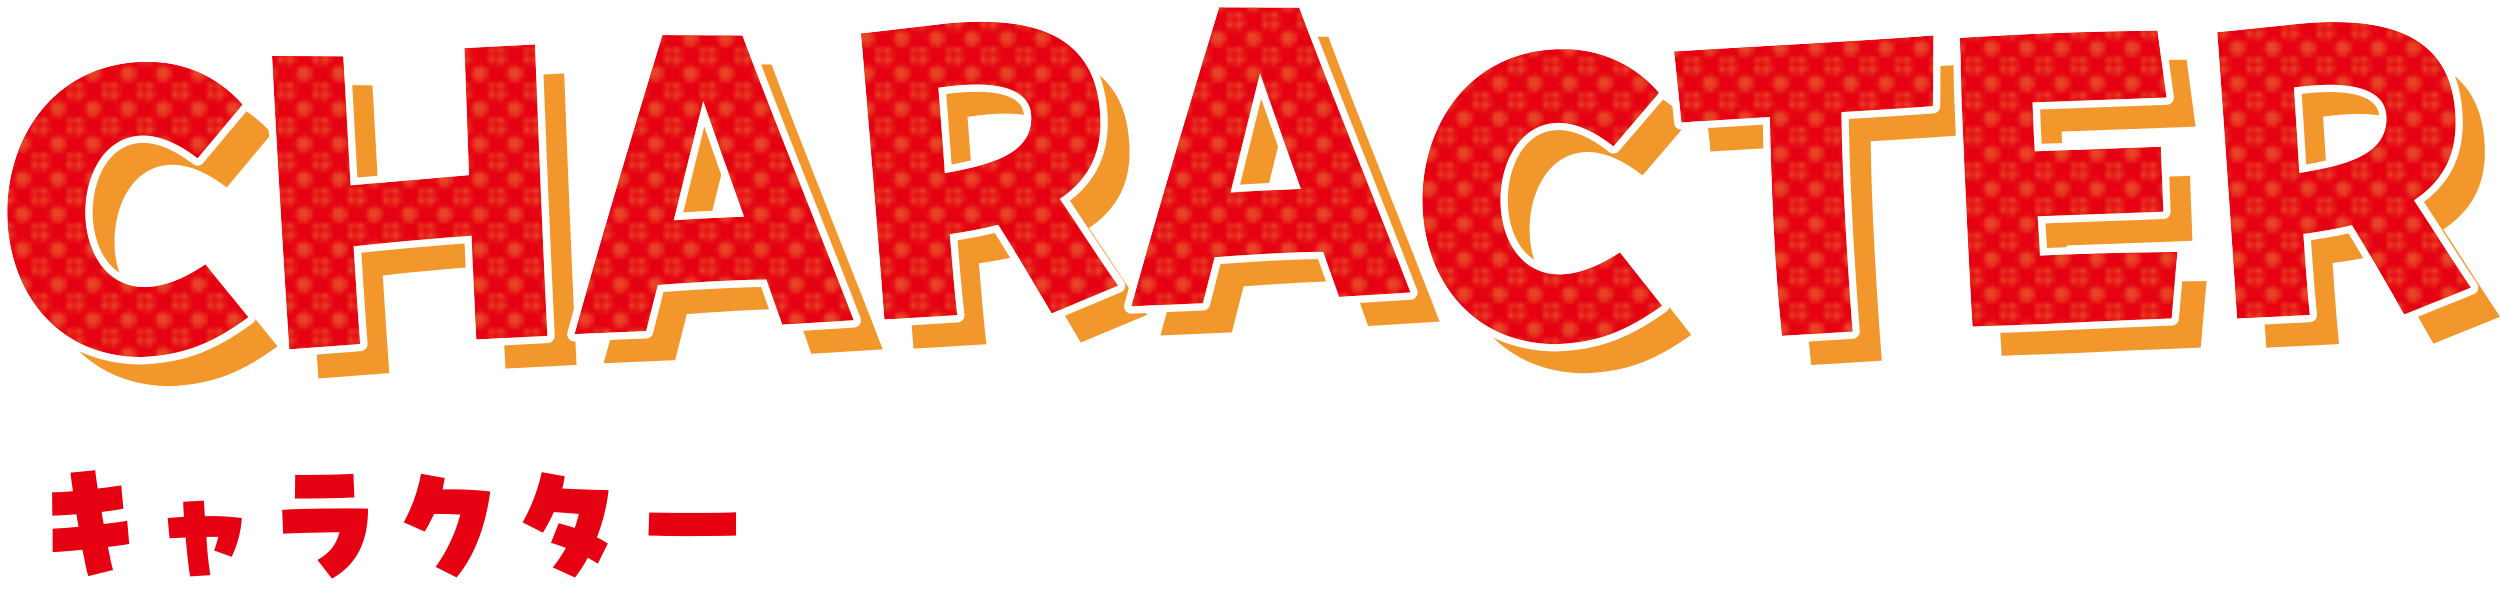 <svg xmlns="http://www.w3.org/2000/svg" xmlns:xlink="http://www.w3.org/1999/xlink" width="686.93" height="163.99" viewBox="0 0 686.93 163.99"><defs><style>.cls-1{fill:none;}.cls-2{clip-path:url(#clip-path);}.cls-3{fill:#e84426;}.cls-4{fill:#fff;}.cls-5{fill:#e50012;}.cls-6{fill:#f2972c;}.cls-7{fill:url(#新規パターンスウォッチ_7);}.cls-8{fill:url(#新規パターンスウォッチ_7-11);}</style><clipPath id="clip-path"><rect class="cls-1" width="6.48" height="6.48"/></clipPath><pattern id="新規パターンスウォッチ_7" data-name="新規パターンスウォッチ 7" width="6.48" height="6.48" patternTransform="translate(11.4 6.07) scale(1.38)" patternUnits="userSpaceOnUse" viewBox="0 0 6.48 6.48"><g class="cls-2"><rect class="cls-1" width="6.48" height="6.48"/><circle class="cls-3" cx="3.24" cy="3.24" r="1.57"/><circle class="cls-3" cx="6.48" r="1.57"/><circle class="cls-3" cx="6.48" cy="6.48" r="1.57"/><circle class="cls-3" cy="6.48" r="1.57"/><circle class="cls-3" r="1.57"/></g></pattern><pattern id="新規パターンスウォッチ_7-11" data-name="新規パターンスウォッチ 7" width="6.48" height="6.48" patternTransform="translate(11.4 -0.93) scale(1.38)" patternUnits="userSpaceOnUse" viewBox="0 0 6.48 6.48"><g class="cls-2"><rect class="cls-1" width="6.48" height="6.48"/><circle class="cls-3" cx="3.24" cy="3.24" r="1.57"/><circle class="cls-3" cx="6.48" r="1.57"/><circle class="cls-3" cx="6.48" cy="6.48" r="1.57"/><circle class="cls-3" cy="6.48" r="1.57"/><circle class="cls-3" r="1.57"/></g></pattern></defs><g id="レイヤー_2" data-name="レイヤー 2"><g id="Design"><path class="cls-4" d="M22.67,156.05c-2.89.3-5.78.53-8.21.68l0-6.46c1.71-.07,4.33-.26,7.11-.53L21,146.32c-2.44.19-4.75.34-6.62.38l-.07-6.42c1.56,0,3.57-.12,5.74-.3-.31-1.94-.54-3.69-.69-5.1l6.8-.68c.08.84.31,2.66.69,5.05,2.66-.34,5-.64,6.46-.87l.6,6.38c-1.29.31-3.49.61-6,.91l.57,3.31c2.85-.3,5.28-.65,6.46-.91l.57,6.38c-1,.23-3.19.53-5.85.84.53,2.88,1.06,5.24,1.4,6.34l-6.8,1.67C23.84,162.05,23.27,159.35,22.67,156.05Z"/><path class="cls-4" d="M51,152.7c-2,.08-3.65.16-4.41.23l-.53-5.58c1.07-.12,2.66-.23,4.48-.35-.11-1.59-.19-3-.19-4.14l5.7-.3.23,4.29a60.91,60.91,0,0,1,10.15.5A28.07,28.07,0,0,1,63.65,158l-4.82-1.75A31.87,31.87,0,0,0,60,152.51c-.88,0-2,0-3.27,0a97.81,97.81,0,0,0,1.07,10.53l-5.55.34C51.91,161.75,51.42,157.26,51,152.7Z"/><path class="cls-4" d="M87.23,158.86c3.45-2,5.09-4.07,6.08-7.64-4.64.08-11.06.19-15.51.42l-.26-6.54c3.8-.34,17.51-.53,23.59-.34,0,10.64-4.25,16-9.91,19.23Zm-6.12-23.37c3.57.08,12.84-.07,16-.3l.26,6.49c-3.49.19-12,.35-16.33.31Z"/><path class="cls-4" d="M119.71,160.76a44,44,0,0,0,6.76-14.36c-2.58-.16-5.09-.23-7.22-.16a53.29,53.29,0,0,1-2.55,4.83l-5.77-2.55a44.46,44.46,0,0,0,4.75-13.33l6.5,1.14c-.16,1.06-.35,2.12-.57,3.15a98.32,98.32,0,0,1,13.1.57c-1.14,8.63-4.06,17.55-9.27,23.6Z"/><path class="cls-4" d="M151.88,160.91a37.29,37.29,0,0,0,3.61-5.36c-1.33-.49-2.7-1-4.11-1.4l2.13-5.36c1.45.34,2.93.8,4.41,1.29q.68-1.94,1.14-3.87c-2.43-.19-4.48-.35-6.88-.5a56.12,56.12,0,0,1-3,5.66l-5.59-2.85a48.36,48.36,0,0,0,5.25-13.79l6.34,1.14a28.44,28.44,0,0,1-.68,3.35c4.59.26,9.53.41,12.72.45a51,51,0,0,1-3.22,13,26,26,0,0,1,3,1.67l-2.74,5.55c-.87-.57-1.82-1.11-2.77-1.64a33.48,33.48,0,0,1-3.5,5.44Z"/><path class="cls-4" d="M188.53,152.32c-3.73,0-7.45-.07-10.34-.19l.19-6.3c7.22.15,19.87.19,23.86-.08v6.42C200.42,152.21,194.53,152.32,188.53,152.32Z"/><path class="cls-5" d="M22.67,151.05c-2.89.3-5.78.53-8.21.68l0-6.46c1.71-.07,4.33-.26,7.11-.53L21,141.32c-2.44.19-4.75.34-6.62.38l-.07-6.42c1.56,0,3.57-.12,5.74-.3-.31-1.94-.54-3.69-.69-5.1l6.8-.68c.08.84.31,2.66.69,5.05,2.66-.34,5-.64,6.46-.87l.6,6.38c-1.29.31-3.49.61-6,.91l.57,3.31c2.85-.3,5.28-.65,6.46-.91l.57,6.38c-1,.23-3.19.53-5.85.84.53,2.88,1.06,5.24,1.4,6.34l-6.8,1.67C23.84,157.05,23.27,154.35,22.67,151.05Z"/><path class="cls-5" d="M51,147.7c-2,.08-3.65.16-4.41.23l-.53-5.58c1.07-.12,2.66-.23,4.48-.35-.11-1.59-.19-3-.19-4.14l5.7-.3.23,4.29a60.91,60.91,0,0,1,10.15.5A28.07,28.07,0,0,1,63.65,153l-4.82-1.75A31.87,31.87,0,0,0,60,147.51c-.88,0-2,0-3.27,0a97.81,97.81,0,0,0,1.07,10.53l-5.55.34C51.91,156.75,51.42,152.26,51,147.7Z"/><path class="cls-5" d="M87.23,153.86c3.45-2,5.09-4.07,6.08-7.64-4.64.08-11.06.19-15.51.42l-.26-6.54c3.8-.34,17.51-.53,23.59-.34,0,10.64-4.25,16-9.91,19.23Zm-6.12-23.37c3.57.08,12.84-.07,16-.3l.26,6.49c-3.49.19-12,.35-16.33.31Z"/><path class="cls-5" d="M119.71,155.76a44,44,0,0,0,6.76-14.36c-2.58-.16-5.09-.23-7.22-.16a53.29,53.29,0,0,1-2.55,4.83l-5.77-2.55a44.46,44.46,0,0,0,4.75-13.33l6.5,1.14c-.16,1.06-.35,2.12-.57,3.15a98.32,98.32,0,0,1,13.1.57c-1.14,8.63-4.06,17.55-9.27,23.6Z"/><path class="cls-5" d="M151.88,155.91a37.29,37.29,0,0,0,3.61-5.36c-1.33-.49-2.7-1-4.11-1.4l2.13-5.36c1.45.34,2.93.8,4.41,1.29q.68-1.94,1.14-3.87c-2.43-.19-4.48-.35-6.88-.5a56.12,56.12,0,0,1-3,5.66l-5.59-2.85a48.36,48.36,0,0,0,5.25-13.79l6.34,1.14a28.44,28.44,0,0,1-.68,3.35c4.59.26,9.53.41,12.72.45a51,51,0,0,1-3.22,13,26,26,0,0,1,3,1.67l-2.74,5.55c-.87-.57-1.82-1.11-2.77-1.64a33.48,33.48,0,0,1-3.5,5.44Z"/><path class="cls-5" d="M188.53,147.32c-3.73,0-7.45-.07-10.34-.19l.19-6.3c7.22.15,19.87.19,23.86-.08v6.42C200.42,147.21,194.53,147.32,188.53,147.32Z"/><path class="cls-6" d="M10.06,68.77C9,48,21.16,26.29,46.44,25c.36,0,.72,0,2.41,0A33.92,33.92,0,0,1,74.66,36.72L62.3,51.51c-6.62-5.08-12.23-6.72-16.76-6.13-18.27,2.35-19.22,38.56-.1,41.33,5,.72,11.36-.92,19-6.11L76.25,95.15C66.17,102.5,58.51,105.52,47,106.1,23.21,106.08,11,88,10.06,68.77Z"/><path class="cls-6" d="M82.74,23.34l19.59.1c.66,10.78,1.26,22.77,2,35.47,8.49-.79,23.45-2,32.54-2.83-.46-11.63-.82-23.63-1.26-34.9l19.41-1c1.09,29,2.25,57.08,3.4,80.09l-19.54,1c-.42-8.51-.91-18.22-1.3-28.53-9.58.71-23.22,1.87-32.41,2.93.56,8.87,1.13,18,1.81,26.83L87.48,104C86.11,83.6,83.83,45.15,82.74,23.34Z"/><path class="cls-6" d="M218.57,84.81c-8.65.07-19.55.73-29.84,1.48-1.11,4.38-2.21,8.77-3.22,12.66l-19.66.86c6.71-24.48,16.92-58.39,24.14-82.18l22,.1c7.78,21,23.25,59.16,30.58,78.26l-19.65,1.22C221.65,93.54,220.12,89.29,218.57,84.81ZM193.13,68.53c6.46-.44,12.94-.76,19.29-1-3.49-9.8-7.26-20.42-11.19-31.76C199,44.45,196.13,56.37,193.13,68.53Z"/><path class="cls-6" d="M244.55,17.19l19.95-2.32c3-.39,5.49-.63,9-.8C303.19,12.58,309.64,26.2,310.33,40c.49,10-3.22,17.34-11.13,22.66,5.31,7.79,9.23,14.08,16,23.84l-18.24,7.63c-5.78-9.8-9.46-16.1-14.68-24.37a128.3,128.3,0,0,1-13.32,2.58c.87,10.29,1.44,16.87,2.07,22.25L251,95.8C249.6,77.49,245.61,28.79,244.55,17.19Zm21.29,14.92c.69,9.1,1.32,16.75,1.77,23.46,14.17-2.51,24.22-5.89,23.72-15.84C291,32.54,282.41,29.6,265.84,32.11Z"/><path class="cls-6" d="M371.54,77.18c-8.64.07-19.54.73-29.84,1.49-1.1,4.38-2.2,8.76-3.21,12.65l-19.66.86C325.54,67.7,335.74,33.79,343,10l22,.1c7.77,21,23.25,59.16,30.57,78.26l-19.64,1.22C374.62,85.91,373.09,81.67,371.54,77.18ZM346.1,60.9c6.47-.44,12.94-.76,19.3-1-3.49-9.8-7.27-20.42-11.2-31.76C352,36.82,349.1,48.74,346.1,60.9Z"/><path class="cls-5" d="M2.06,60.77C1,40,13.16,18.29,38.44,17c.36,0,.72,0,2.41,0A33.92,33.92,0,0,1,66.66,28.72L54.3,43.51c-6.62-5.08-12.23-6.72-16.76-6.13-18.27,2.35-19.22,38.56-.1,41.33,5,.72,11.36-.92,19-6.11L68.25,87.15C58.17,94.5,50.51,97.52,39,98.1,15.21,98.08,3,80,2.06,60.77Z"/><path class="cls-5" d="M74.74,15.34l19.59.1c.66,10.78,1.26,22.77,2,35.47,8.49-.79,23.45-2,32.54-2.83-.46-11.63-.82-23.63-1.26-34.9l19.41-1c1.09,29,2.25,57.08,3.4,80.09l-19.54,1c-.42-8.51-.91-18.22-1.3-28.53-9.58.71-23.22,1.87-32.41,2.93.56,8.87,1.13,18,1.81,26.83L79.48,96C78.11,75.6,75.83,37.15,74.74,15.34Z"/><path class="cls-5" d="M210.57,76.81c-8.65.07-19.55.73-29.84,1.48-1.11,4.38-2.21,8.77-3.22,12.66l-19.66.86C164.56,67.33,174.77,33.42,182,9.63l22,.1c7.78,21,23.25,59.16,30.58,78.26l-19.65,1.22C213.65,85.54,212.12,81.29,210.57,76.81ZM185.13,60.53c6.46-.44,12.94-.76,19.29-1-3.49-9.8-7.26-20.42-11.19-31.76C191,36.45,188.13,48.37,185.13,60.53Z"/><path class="cls-5" d="M236.55,9.19,256.5,6.87c3-.39,5.49-.63,9-.8C295.19,4.58,301.64,18.2,302.33,32c.49,10-3.22,17.34-11.13,22.66,5.31,7.79,9.23,14.08,16,23.84l-18.24,7.63c-5.78-9.8-9.46-16.1-14.68-24.37a128.3,128.3,0,0,1-13.32,2.58c.87,10.29,1.44,16.87,2.07,22.25L243,87.8C241.6,69.49,237.61,20.79,236.55,9.19Zm21.29,14.92c.69,9.1,1.32,16.75,1.77,23.46,14.17-2.51,24.22-5.89,23.72-15.84C283,24.54,274.41,21.6,257.84,24.11Z"/><path class="cls-5" d="M363.54,69.18c-8.64.07-19.54.73-29.84,1.49-1.1,4.38-2.2,8.76-3.21,12.65l-19.66.86C317.54,59.7,327.74,25.79,335,2l22,.1c7.77,21,23.25,59.16,30.57,78.26l-19.64,1.22C366.62,77.91,365.09,73.67,363.54,69.18ZM338.1,52.9c6.47-.44,12.94-.76,19.3-1-3.49-9.8-7.27-20.42-11.2-31.76C344,28.82,341.1,40.74,338.1,52.9Z"/><path class="cls-7" d="M2.06,60.77C1,40,13.16,18.29,38.44,17c.36,0,.72,0,2.41,0A33.92,33.92,0,0,1,66.66,28.72L54.3,43.51c-6.62-5.08-12.23-6.72-16.76-6.13-18.27,2.35-19.22,38.56-.1,41.33,5,.72,11.36-.92,19-6.11L68.25,87.15C58.17,94.5,50.51,97.52,39,98.1,15.21,98.08,3,80,2.06,60.77Z"/><path class="cls-7" d="M74.74,15.34l19.59.1c.66,10.78,1.26,22.77,2,35.47,8.49-.79,23.45-2,32.54-2.83-.46-11.63-.82-23.63-1.26-34.9l19.41-1c1.09,29,2.25,57.08,3.4,80.09l-19.54,1c-.42-8.51-.91-18.22-1.3-28.53-9.58.71-23.22,1.87-32.41,2.93.56,8.87,1.13,18,1.81,26.83L79.48,96C78.11,75.6,75.83,37.15,74.74,15.34Z"/><path class="cls-7" d="M210.57,76.81c-8.65.07-19.55.73-29.84,1.48-1.11,4.38-2.21,8.77-3.22,12.66l-19.66.86C164.56,67.33,174.77,33.42,182,9.63l22,.1c7.78,21,23.25,59.16,30.58,78.26l-19.65,1.22C213.65,85.54,212.12,81.29,210.57,76.81ZM185.13,60.53c6.46-.44,12.94-.76,19.29-1-3.49-9.8-7.26-20.42-11.19-31.76C191,36.45,188.13,48.37,185.13,60.53Z"/><path class="cls-7" d="M236.55,9.19,256.5,6.87c3-.39,5.49-.63,9-.8C295.19,4.58,301.64,18.2,302.33,32c.49,10-3.22,17.34-11.13,22.66,5.31,7.79,9.23,14.08,16,23.84l-18.24,7.63c-5.78-9.8-9.46-16.1-14.68-24.37a128.3,128.3,0,0,1-13.32,2.58c.87,10.29,1.44,16.87,2.07,22.25L243,87.8C241.6,69.49,237.61,20.79,236.55,9.19Zm21.29,14.92c.69,9.1,1.32,16.75,1.77,23.46,14.17-2.51,24.22-5.89,23.72-15.84C283,24.54,274.41,21.6,257.84,24.11Z"/><path class="cls-7" d="M363.54,69.18c-8.64.07-19.54.73-29.84,1.49-1.1,4.38-2.2,8.76-3.21,12.65l-19.66.86C317.54,59.7,327.74,25.79,335,2l22,.1c7.77,21,23.25,59.16,30.57,78.26l-19.64,1.22C366.62,77.91,365.09,73.67,363.54,69.18ZM338.1,52.9c6.47-.44,12.94-.76,19.3-1-3.49-9.8-7.27-20.42-11.2-31.76C344,28.82,341.1,40.74,338.1,52.9Z"/><path class="cls-4" d="M39.32,17c.34,0,.81,0,1.53,0A33.92,33.92,0,0,1,66.66,28.72L54.3,43.51c-5.78-4.43-10.78-6.25-15-6.25a12.87,12.87,0,0,0-1.78.12c-18.27,2.35-19.22,38.56-.1,41.33a15,15,0,0,0,2.26.16c4.6,0,10.22-1.84,16.77-6.27L68.25,87.15C58.17,94.5,50.51,97.52,39,98.1,15.21,98.08,3,80,2.06,60.77,1,40,13.16,18.29,38.44,17c.21,0,.42,0,.88,0m0-2c-.51,0-.74,0-1,0C26,15.65,15.77,21,8.77,30.41,2.68,38.63-.49,49.74.06,60.87.58,71.34,4.28,81,10.47,88c7,7.94,16.91,12.14,28.53,12.15h.1c11.72-.59,19.65-3.55,30.33-11.34a2,2,0,0,0,.38-2.87L58,71.34a2,2,0,0,0-1.56-.74,2,2,0,0,0-1.12.34c-5.73,3.88-11.14,5.93-15.65,5.93a14.2,14.2,0,0,1-2-.14C29.16,75.49,25.4,66.47,25.47,58.08s4-17.64,12.32-18.72a12.82,12.82,0,0,1,1.53-.1c4.09,0,8.72,2,13.77,5.84a2,2,0,0,0,2.75-.31L68.2,30a2,2,0,0,0,0-2.61A36.08,36.08,0,0,0,40.85,15c-.69,0-1.18,0-1.53,0Z"/><path class="cls-4" d="M147,12.21c1.09,29,2.25,57.08,3.4,80.09l-19.54,1c-.42-8.51-.91-18.22-1.3-28.53-9.58.71-23.22,1.87-32.41,2.93.56,8.87,1.13,18,1.81,26.83L79.48,96c-1.37-20.36-3.65-58.81-4.74-80.62l19.59.1c.66,10.78,1.26,22.77,2,35.47,8.49-.79,23.45-2,32.54-2.83-.46-11.63-.82-23.63-1.26-34.9l19.41-1m0-2h-.1l-19.41,1a2,2,0,0,0-1.9,2.08c.21,5.49.41,11.28.61,16.87.18,5.3.37,10.77.58,16.13l-12.69,1.09c-5.62.48-11.4,1-15.91,1.38q-.46-8.05-.87-15.67c-.35-6.24-.67-12.13-1-17.74a2,2,0,0,0-2-1.88l-19.59-.1h0A2,2,0,0,0,73.3,14a2,2,0,0,0-.56,1.48c1.05,20.89,3.31,59.34,4.75,80.65a2,2,0,0,0,2,1.87h.15L99.14,96.5a2,2,0,0,0,1.37-.69,2,2,0,0,0,.48-1.46c-.63-8.21-1.18-16.67-1.7-24.89,8.52-.94,20-1.92,28.38-2.56.38,9.55.83,18.51,1.22,26.47a2,2,0,0,0,2,1.91h.1l19.54-1a2,2,0,0,0,1.38-.66,2,2,0,0,0,.51-1.44c-1-21.09-2.19-48-3.39-80.06a2,2,0,0,0-.65-1.4,2,2,0,0,0-1.35-.53Z"/><path class="cls-4" d="M182,9.63l22,.1c7.78,21,23.25,59.16,30.58,78.26l-19.65,1.22c-1.26-3.67-2.79-7.92-4.34-12.4-8.65.07-19.55.73-29.84,1.48-1.11,4.38-2.21,8.77-3.22,12.66l-19.66.86C164.56,67.33,174.77,33.42,182,9.63m3.14,50.9c6.46-.44,12.94-.76,19.29-1-3.49-9.8-7.26-20.42-11.19-31.76-2.21,8.64-5.1,20.56-8.1,32.72M182,7.63a2,2,0,0,0-1.92,1.42C173,32.49,162.71,66.51,155.92,91.28a2,2,0,0,0,1.93,2.53h.09L177.6,93a2,2,0,0,0,1.85-1.5c.9-3.48,1.89-7.41,2.86-11.27,11.45-.82,20.06-1.26,26.84-1.36.67,1.94,1.34,3.83,2,5.64s1.31,3.71,1.89,5.4a2,2,0,0,0,1.89,1.35H215L234.68,90a2,2,0,0,0,1.74-2.71c-2.94-7.69-7.22-18.49-11.75-29.93C218,40.58,210.5,21.58,205.86,9A2,2,0,0,0,204,7.73l-22-.1Zm5.73,50.73c.6-2.44,1.2-4.87,1.78-7.25,1.43-5.8,2.8-11.39,4-16.34,2.86,8.19,5.61,15.94,8.09,22.9-4.59.16-9.25.39-13.9.69Z"/><path class="cls-4" d="M269.79,6c26,0,31.88,12.93,32.54,26,.49,10-3.22,17.34-11.13,22.66,5.31,7.79,9.23,14.08,16,23.84l-18.24,7.63c-5.78-9.8-9.46-16.1-14.68-24.37a128.3,128.3,0,0,1-13.32,2.58c.87,10.29,1.44,16.87,2.07,22.25L243,87.8c-1.39-18.31-5.38-67-6.44-78.61L256.5,6.87c3-.39,5.49-.63,9-.8C267,6,268.41,6,269.79,6M259.61,47.57c14.17-2.51,24.22-5.89,23.72-15.84-.27-5.49-5.33-8.5-15.08-8.5a70.81,70.81,0,0,0-10.41.88c.69,9.1,1.32,16.75,1.77,23.46M269.79,4h0c-1.43,0-2.91,0-4.42.11-3.3.16-5.86.39-9.13.82L236.32,7.2a2,2,0,0,0-1.76,2.17C235.62,21,239.6,69.51,241,88a2,2,0,0,0,2,1.84h.13l20-1.24A2,2,0,0,0,265,86.33c-.59-5-1.12-11.12-1.9-20.31,3.9-.62,7.22-1.26,10.25-2,4.37,7,7.79,12.77,12.42,20.63l1.45,2.47a2,2,0,0,0,1.73,1,2.11,2.11,0,0,0,.77-.15l18.24-7.64a2,2,0,0,0,.87-3c-3.78-5.48-6.65-9.83-9.43-14-1.81-2.75-3.54-5.38-5.43-8.17,7.47-5.68,10.87-13.31,10.37-23.25C303.39,13.09,292.09,4,269.79,4ZM260,25.83a64.07,64.07,0,0,1,8.27-.6c8.46,0,12.86,2.22,13.08,6.6.39,7.75-6.95,10.91-19.88,13.37-.29-4.09-.63-8.49-1-13.47-.14-1.9-.3-3.86-.45-5.9Z"/><path class="cls-4" d="M335,2l22,.1c7.77,21,23.25,59.16,30.57,78.26l-19.64,1.22c-1.27-3.67-2.8-7.91-4.35-12.4-8.64.07-19.54.73-29.84,1.49-1.1,4.38-2.2,8.76-3.21,12.65l-19.66.86C317.54,59.7,327.74,25.79,335,2m3.14,50.9c6.47-.44,12.94-.76,19.3-1-3.49-9.8-7.27-20.42-11.2-31.76-2.21,8.64-5.1,20.56-8.1,32.72M335,0a2,2,0,0,0-1.91,1.42c-7.11,23.4-17.34,57.39-24.15,82.23a2,2,0,0,0,.37,1.78,2,2,0,0,0,1.56.75h.09l19.66-.86a2,2,0,0,0,1.85-1.5c.9-3.48,1.89-7.4,2.86-11.26,11.44-.83,20-1.26,26.84-1.37.67,1.94,1.33,3.83,2,5.63s1.31,3.72,1.9,5.41a2,2,0,0,0,1.89,1.35H368l19.64-1.22a2,2,0,0,0,1.75-2.71c-2.95-7.69-7.24-18.51-11.77-30C371,32.93,363.47,13.94,358.83,1.41A2,2,0,0,0,357,.1L335,0Zm5.74,50.73c.59-2.41,1.18-4.8,1.75-7.15,1.44-5.84,2.82-11.46,4.06-16.43,2.87,8.22,5.62,16,8.09,22.89-4.6.16-9.25.4-13.9.69Z"/><path class="cls-6" d="M398.86,64.79c-.77-20.74,11.64-42.33,36.95-43.27.36,0,.72,0,2.4,0a34,34,0,0,1,25.66,12L451.32,48.21c-6.55-5.16-12.14-6.88-16.69-6.35C416.34,44,414.91,80.17,434,83.19c4.95.78,11.38-.78,19.11-5.87L464.7,92c-10.18,7.22-17.87,10.15-29.38,10.57C411.53,102.27,399.57,84,398.86,64.79Z"/><path class="cls-6" d="M494.32,40.14c-9.94.6-19.05,1.18-24.32,1.5l-2-19.5c16.17-1.08,52.61-2.9,71.29-4.43l-.13,19.45c-6,.46-15.21,1.05-25.15,1.65.19,18.37,1.7,42.81,3.06,60.29l-19.41,1.19C495.63,82,494.66,59,494.32,40.14Z"/><path class="cls-6" d="M547,35.55c-.17-4.79-.2-8.76-.29-11.27l-.22-5.88c10.19-.62,18.69-1,27.21-1.36s17-.51,27.11-.64l2.48,18.4-36.81,1.35c.18,4.8.34,9.24.61,13.43l34.66-1.28.66,17.87-34.54,1.27c.25,3.48.5,7.07.64,10.79,12.47-.58,24.1-.89,37.79-1L604.7,95.5c-12.11.45-27.33,1.13-34.88,1.53L550,97.76C549.61,92.85,547.78,56.3,547,35.55Z"/><path class="cls-6" d="M617.22,16.87l20-2.06c3-.35,5.5-.56,9-.69,29.74-1.1,36,12.6,36.52,26.39.36,10-3.45,17.3-11.42,22.52,5.21,7.85,9.05,14.19,15.65,24l-18.34,7.4c-5.64-9.88-9.24-16.23-14.35-24.57a129,129,0,0,1-13.36,2.41c.74,10.3,1.22,16.89,1.78,22.27l-20,1C621.49,77.23,618.13,28.49,617.22,16.87Zm21.09,15.19c.58,9.11,1.1,16.77,1.47,23.48C654,53.22,664.07,50,663.7,40,663.44,32.82,654.92,29.77,638.31,32.06Z"/><path class="cls-5" d="M390.86,56.79c-.77-20.74,11.64-42.33,36.95-43.27.36,0,.72,0,2.4,0a34,34,0,0,1,25.66,12L443.32,40.21c-6.55-5.16-12.14-6.88-16.69-6.35C408.34,36,406.91,72.17,426,75.19c4.95.78,11.38-.78,19.11-5.87L456.7,84c-10.18,7.22-17.87,10.15-29.38,10.57C403.53,94.27,391.57,76,390.86,56.79Z"/><path class="cls-5" d="M486.32,32.14c-9.94.6-19.05,1.18-24.32,1.5l-2-19.5c16.17-1.08,52.61-2.9,71.29-4.43l-.13,19.45c-6,.46-15.21,1.05-25.15,1.65.19,18.37,1.7,42.81,3.06,60.29l-19.41,1.19C487.63,74,486.66,51,486.32,32.14Z"/><path class="cls-5" d="M539,27.55c-.17-4.79-.2-8.76-.29-11.27l-.22-5.88c10.19-.62,18.69-1.05,27.21-1.36s17-.51,27.11-.64l2.48,18.4-36.81,1.35c.18,4.8.34,9.24.61,13.43l34.66-1.28.66,17.87-34.54,1.27c.25,3.48.5,7.07.64,10.79,12.47-.58,24.1-.89,37.79-1L596.7,87.5c-12.11.45-27.33,1.13-34.88,1.53L542,89.76C541.61,84.85,539.78,48.3,539,27.55Z"/><path class="cls-5" d="M609.22,8.87l20-2.06c3-.35,5.5-.56,9-.69,29.74-1.1,36,12.6,36.52,26.39.36,10-3.45,17.3-11.42,22.52,5.21,7.85,9.05,14.19,15.65,24l-18.34,7.4c-5.64-9.88-9.24-16.23-14.35-24.57a129,129,0,0,1-13.36,2.41c.74,10.3,1.22,16.89,1.78,22.27l-20,1C613.49,69.23,610.13,20.49,609.22,8.87Zm21.09,15.19c.58,9.11,1.1,16.77,1.47,23.48C646,45.22,656.07,42,655.7,32,655.44,24.82,646.92,21.77,630.31,24.06Z"/><path class="cls-8" d="M390.86,56.79c-.77-20.74,11.64-42.33,36.95-43.27.36,0,.72,0,2.4,0a34,34,0,0,1,25.66,12L443.32,40.21c-6.55-5.16-12.14-6.88-16.69-6.35C408.34,36,406.91,72.17,426,75.19c4.95.78,11.38-.78,19.11-5.87L456.7,84c-10.18,7.22-17.87,10.15-29.38,10.57C403.53,94.27,391.57,76,390.86,56.79Z"/><path class="cls-8" d="M486.32,32.14c-9.94.6-19.05,1.18-24.32,1.5l-2-19.5c16.17-1.08,52.61-2.9,71.29-4.43l-.13,19.45c-6,.46-15.21,1.05-25.15,1.65.19,18.37,1.7,42.81,3.06,60.29l-19.41,1.19C487.63,74,486.66,51,486.32,32.14Z"/><path class="cls-8" d="M539,27.55c-.17-4.79-.2-8.76-.29-11.27l-.22-5.88c10.19-.62,18.69-1.05,27.21-1.36s17-.51,27.11-.64l2.48,18.4-36.81,1.35c.18,4.8.34,9.24.61,13.43l34.66-1.28.66,17.87-34.54,1.27c.25,3.48.5,7.07.64,10.79,12.47-.58,24.1-.89,37.79-1L596.7,87.5c-12.11.45-27.33,1.13-34.88,1.53L542,89.76C541.61,84.85,539.78,48.3,539,27.55Z"/><path class="cls-8" d="M609.22,8.87l20-2.06c3-.35,5.5-.56,9-.69,29.74-1.1,36,12.6,36.52,26.39.36,10-3.45,17.3-11.42,22.52,5.21,7.85,9.05,14.19,15.65,24l-18.34,7.4c-5.64-9.88-9.24-16.23-14.35-24.57a129,129,0,0,1-13.36,2.41c.74,10.3,1.22,16.89,1.78,22.27l-20,1C613.49,69.23,610.13,20.49,609.22,8.87Zm21.09,15.19c.58,9.11,1.1,16.77,1.47,23.48C646,45.22,656.07,42,655.7,32,655.44,24.82,646.92,21.77,630.31,24.06Z"/><path class="cls-4" d="M428.38,13.51l1.83,0a34,34,0,0,1,25.66,12L443.32,40.21c-5.81-4.57-10.85-6.44-15.09-6.44a14,14,0,0,0-1.6.09C408.34,36,406.91,72.17,426,75.19a16.55,16.55,0,0,0,2.49.19c4.55,0,10.12-1.78,16.62-6.06L456.7,84c-10.18,7.22-17.87,10.15-29.38,10.57-23.79-.32-35.75-18.61-36.46-37.8-.77-20.74,11.64-42.33,36.95-43.27h.57m0-2h-.65c-12.35.46-22.65,5.65-29.76,15-6.2,8.14-9.52,19.2-9.11,30.35.39,10.47,4,20.14,10.06,27.2,6.93,8,16.74,12.37,28.37,12.52h.1c11.72-.43,19.69-3.29,30.47-10.94a1.94,1.94,0,0,0,.82-1.34,2,2,0,0,0-.41-1.53l-11.59-14.7a2,2,0,0,0-2.66-.43c-5.78,3.8-11,5.73-15.53,5.73a14.05,14.05,0,0,1-2.18-.17c-8.54-1.35-12.19-10.42-12-18.81s4.17-17.58,12.56-18.55a10.39,10.39,0,0,1,1.37-.08c4.13,0,8.79,2,13.85,6a2,2,0,0,0,1.24.43,2,2,0,0,0,1.52-.7l12.55-14.63a2,2,0,0,0,0-2.61,36.08,36.08,0,0,0-27.14-12.71c-1,0-1.5-.05-1.86-.05Z"/><path class="cls-4" d="M531.25,9.71h0m0,0-.13,19.45c-6,.46-15.21,1.05-25.15,1.65.19,18.37,1.7,42.81,3.06,60.29l-19.41,1.19c-2-18.29-3-41.31-3.3-60.15-9.94.6-19.05,1.18-24.32,1.5l-2-19.5c16.17-1.08,52.61-2.9,71.29-4.43m0-2h-.19c-11.86,1-30.73,2.05-47.37,3-9.24.53-18,1-23.86,1.42a2,2,0,0,0-1.4.71,2,2,0,0,0-.46,1.5l2,19.49a2,2,0,0,0,2,1.8h.12l11.19-.69,11.05-.68c.28,13.83,1.06,38,3.28,58.25a2,2,0,0,0,2,1.78h.13l19.4-1.2A2,2,0,0,0,511,90.94c-.64-8.17-2.7-36-3-58.25,8.78-.54,17.49-1.09,23.29-1.53a2,2,0,0,0,1.84-2l.12-19.36a.45.45,0,0,0,0-.11,2,2,0,0,0-2-2Zm0,4Z"/><path class="cls-4" d="M592.82,8.4l2.48,18.4-36.81,1.35c.18,4.8.34,9.24.61,13.43l34.66-1.28.66,17.87-34.54,1.27c.25,3.48.5,7.07.64,10.79,12.47-.58,24.1-.89,37.79-1L596.7,87.5c-12.11.45-27.33,1.13-34.88,1.53L542,89.76c-.42-4.91-2.25-41.46-3-62.21-.17-4.79-.2-8.76-.29-11.27l-.22-5.88c10.19-.62,18.69-1.05,27.21-1.36s17-.51,27.11-.64m5.49,60.79h0M592.82,6.4h0c-10.48.13-18.86.33-27.17.64S549,7.76,538.38,8.4a2,2,0,0,0-1.88,2.07l.22,5.88c0,1,.07,2.35.1,3.86,0,2.06.09,4.62.2,7.42.79,21.4,2.6,57.43,3,62.3a2,2,0,0,0,2,1.83h.07L561.89,91c7.42-.39,22.48-1.07,34.89-1.53a2,2,0,0,0,1.91-1.82l1.6-18.21a2.46,2.46,0,0,0,0-.28,2,2,0,0,0-2-2h0c-13.2.14-24.35.44-35.86,1-.11-2.37-.26-4.69-.41-6.78l32.47-1.19a2,2,0,0,0,1.93-2.08l-.66-17.86a2,2,0,0,0-2-1.93h-.07L561,39.51c-.17-3-.29-6.15-.42-9.43l34.82-1.29a2,2,0,0,0,1.9-2.26L594.8,8.13a2,2,0,0,0-2-1.73Z"/><path class="cls-4" d="M641.45,6.06c26.93,0,32.76,13.18,33.25,26.45.36,10-3.45,17.3-11.42,22.52,5.21,7.85,9.05,14.19,15.65,24l-18.34,7.4c-5.64-9.88-9.24-16.23-14.35-24.57a129,129,0,0,1-13.36,2.41c.74,10.3,1.22,16.89,1.78,22.27l-20,1c-1.16-18.33-4.52-67.07-5.43-78.69l20-2.06c3-.35,5.5-.56,9-.69q1.68-.06,3.27-.06m-9.67,41.48C646,45.22,656.07,42,655.7,32c-.2-5.61-5.43-8.7-15.6-8.7a73.13,73.13,0,0,0-9.79.75c.58,9.11,1.1,16.77,1.47,23.48m9.67-43.48h0c-1.08,0-2.21,0-3.34.06-3.31.13-5.87.32-9.14.71L609,6.88A2,2,0,0,0,607.23,9c.91,11.67,4.26,60.19,5.42,78.66a2,2,0,0,0,2,1.87h.1l20-1a2,2,0,0,0,1.42-.69,2,2,0,0,0,.47-1.51c-.52-5.06-1-11.14-1.64-20.34,3.91-.57,7.24-1.17,10.28-1.86,4.28,7,7.62,12.87,12.15,20.79l1.42,2.49a2,2,0,0,0,1.74,1,1.92,1.92,0,0,0,.74-.15l18.34-7.4a2,2,0,0,0,.91-3c-3.71-5.53-6.52-9.92-9.24-14.16-1.78-2.78-3.48-5.42-5.33-8.24,7.55-5.58,11-13.17,10.67-23.11-.7-19.1-12.23-28.38-35.24-28.38Zm-9,21.75a66.24,66.24,0,0,1,7.67-.5c6.09,0,13.4,1.18,13.61,6.78.28,7.75-7.1,10.81-20.06,13.11-.23-4.09-.52-8.5-.84-13.48q-.18-2.85-.38-5.91Z"/></g></g></svg>